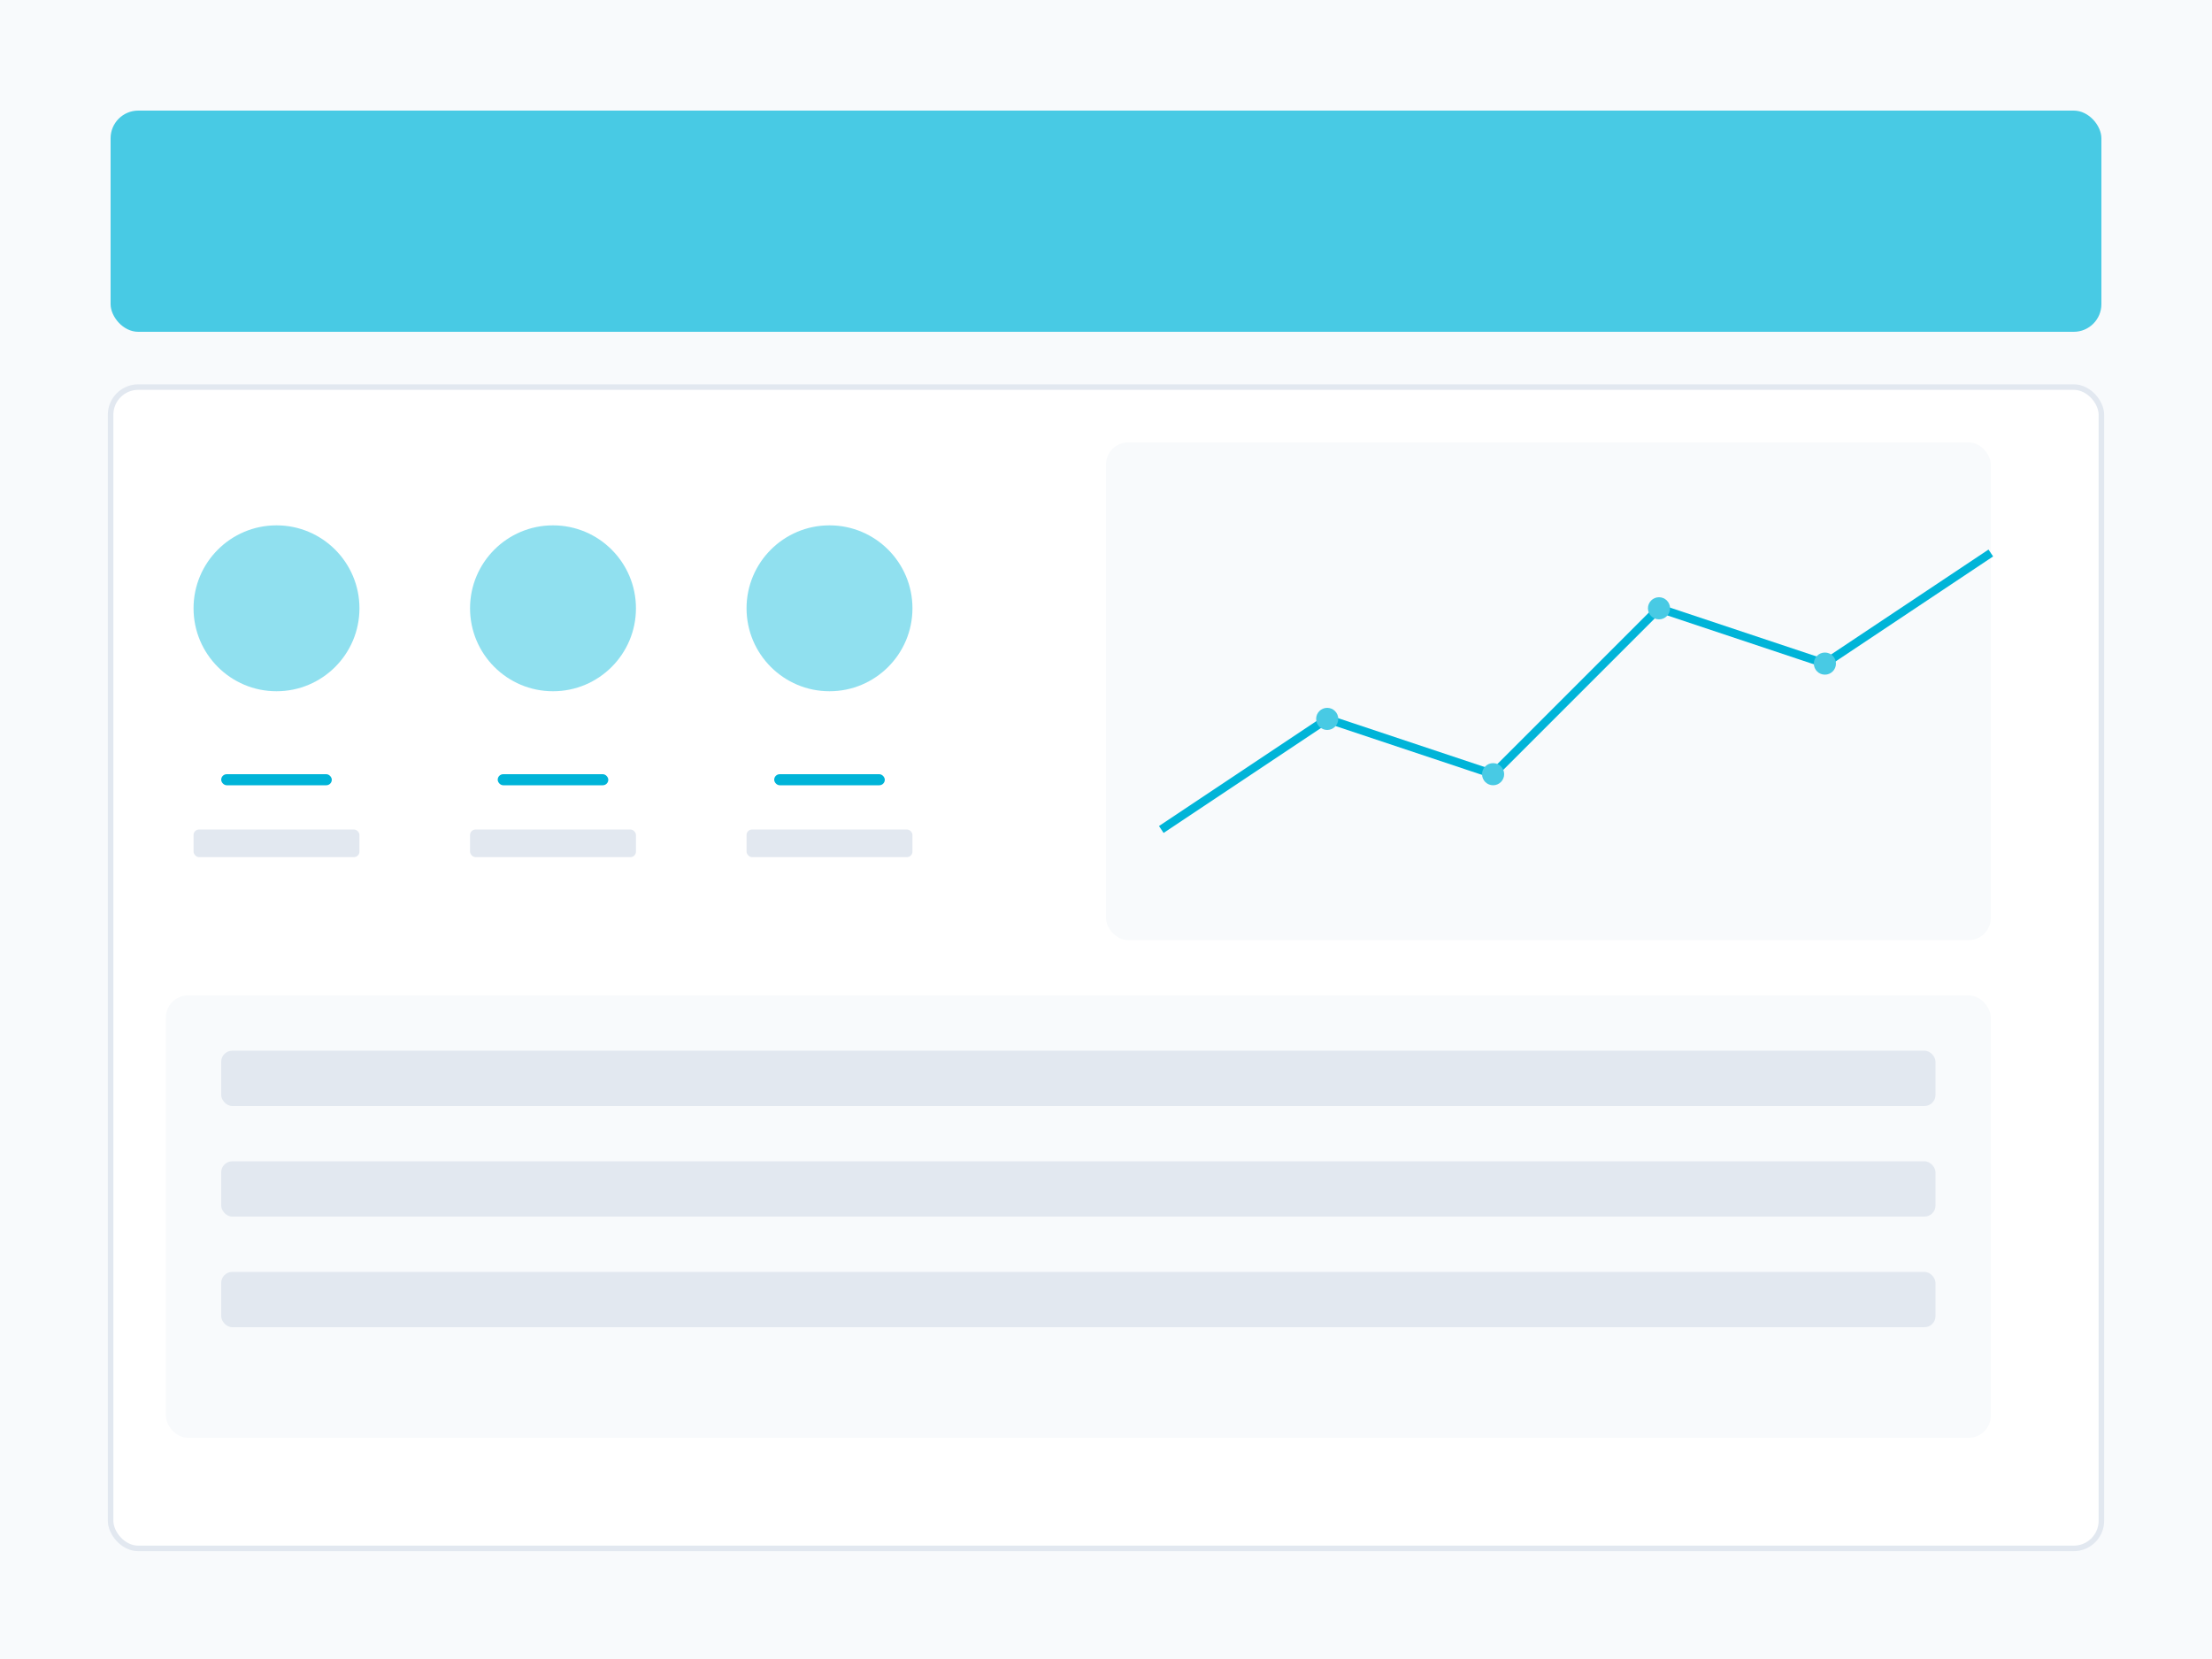 <?xml version="1.0" encoding="UTF-8"?>
<svg width="800" height="600" viewBox="0 0 800 600" fill="none" xmlns="http://www.w3.org/2000/svg">
    <!-- Fondo -->
    <rect width="800" height="600" fill="#F8FAFC"/>
    
    <!-- Header -->
    <rect x="40" y="40" width="720" height="80" rx="10" fill="#48CAE4"/>
    
    <!-- Panel Principal -->
    <rect x="40" y="140" width="720" height="420" rx="10" fill="#FFFFFF" stroke="#E2E8F0" stroke-width="2"/>
    
    <!-- Círculos de Perfil -->
    <g transform="translate(60,180)">
        <circle cx="40" cy="40" r="30" fill="#90E0EF"/>
        <circle cx="140" cy="40" r="30" fill="#90E0EF"/>
        <circle cx="240" cy="40" r="30" fill="#90E0EF"/>
        
        <!-- Barras de Progreso -->
        <rect x="20" y="100" width="40" height="4" rx="2" fill="#00B4D8"/>
        <rect x="120" y="100" width="40" height="4" rx="2" fill="#00B4D8"/>
        <rect x="220" y="100" width="40" height="4" rx="2" fill="#00B4D8"/>
        
        <!-- Etiquetas -->
        <rect x="10" y="120" width="60" height="10" rx="2" fill="#E2E8F0"/>
        <rect x="110" y="120" width="60" height="10" rx="2" fill="#E2E8F0"/>
        <rect x="210" y="120" width="60" height="10" rx="2" fill="#E2E8F0"/>
    </g>
    
    <!-- Gráfico de Actividad -->
    <g transform="translate(400,160)">
        <rect x="0" y="0" width="320" height="180" rx="8" fill="#F8FAFC"/>
        <path d="M20 140 L80 100 L140 120 L200 60 L260 80 L320 40" 
              stroke="#00B4D8" stroke-width="3" fill="none"/>
        <!-- Puntos de datos -->
        <circle cx="80" cy="100" r="4" fill="#48CAE4"/>
        <circle cx="140" cy="120" r="4" fill="#48CAE4"/>
        <circle cx="200" cy="60" r="4" fill="#48CAE4"/>
        <circle cx="260" cy="80" r="4" fill="#48CAE4"/>
    </g>
    
    <!-- Lista de Actividades -->
    <g transform="translate(60,360)">
        <rect x="0" y="0" width="660" height="160" rx="8" fill="#F8FAFC"/>
        <!-- Items -->
        <g fill="#E2E8F0">
            <rect x="20" y="20" width="620" height="20" rx="4"/>
            <rect x="20" y="60" width="620" height="20" rx="4"/>
            <rect x="20" y="100" width="620" height="20" rx="4"/>
        </g>
    </g>
</svg> 